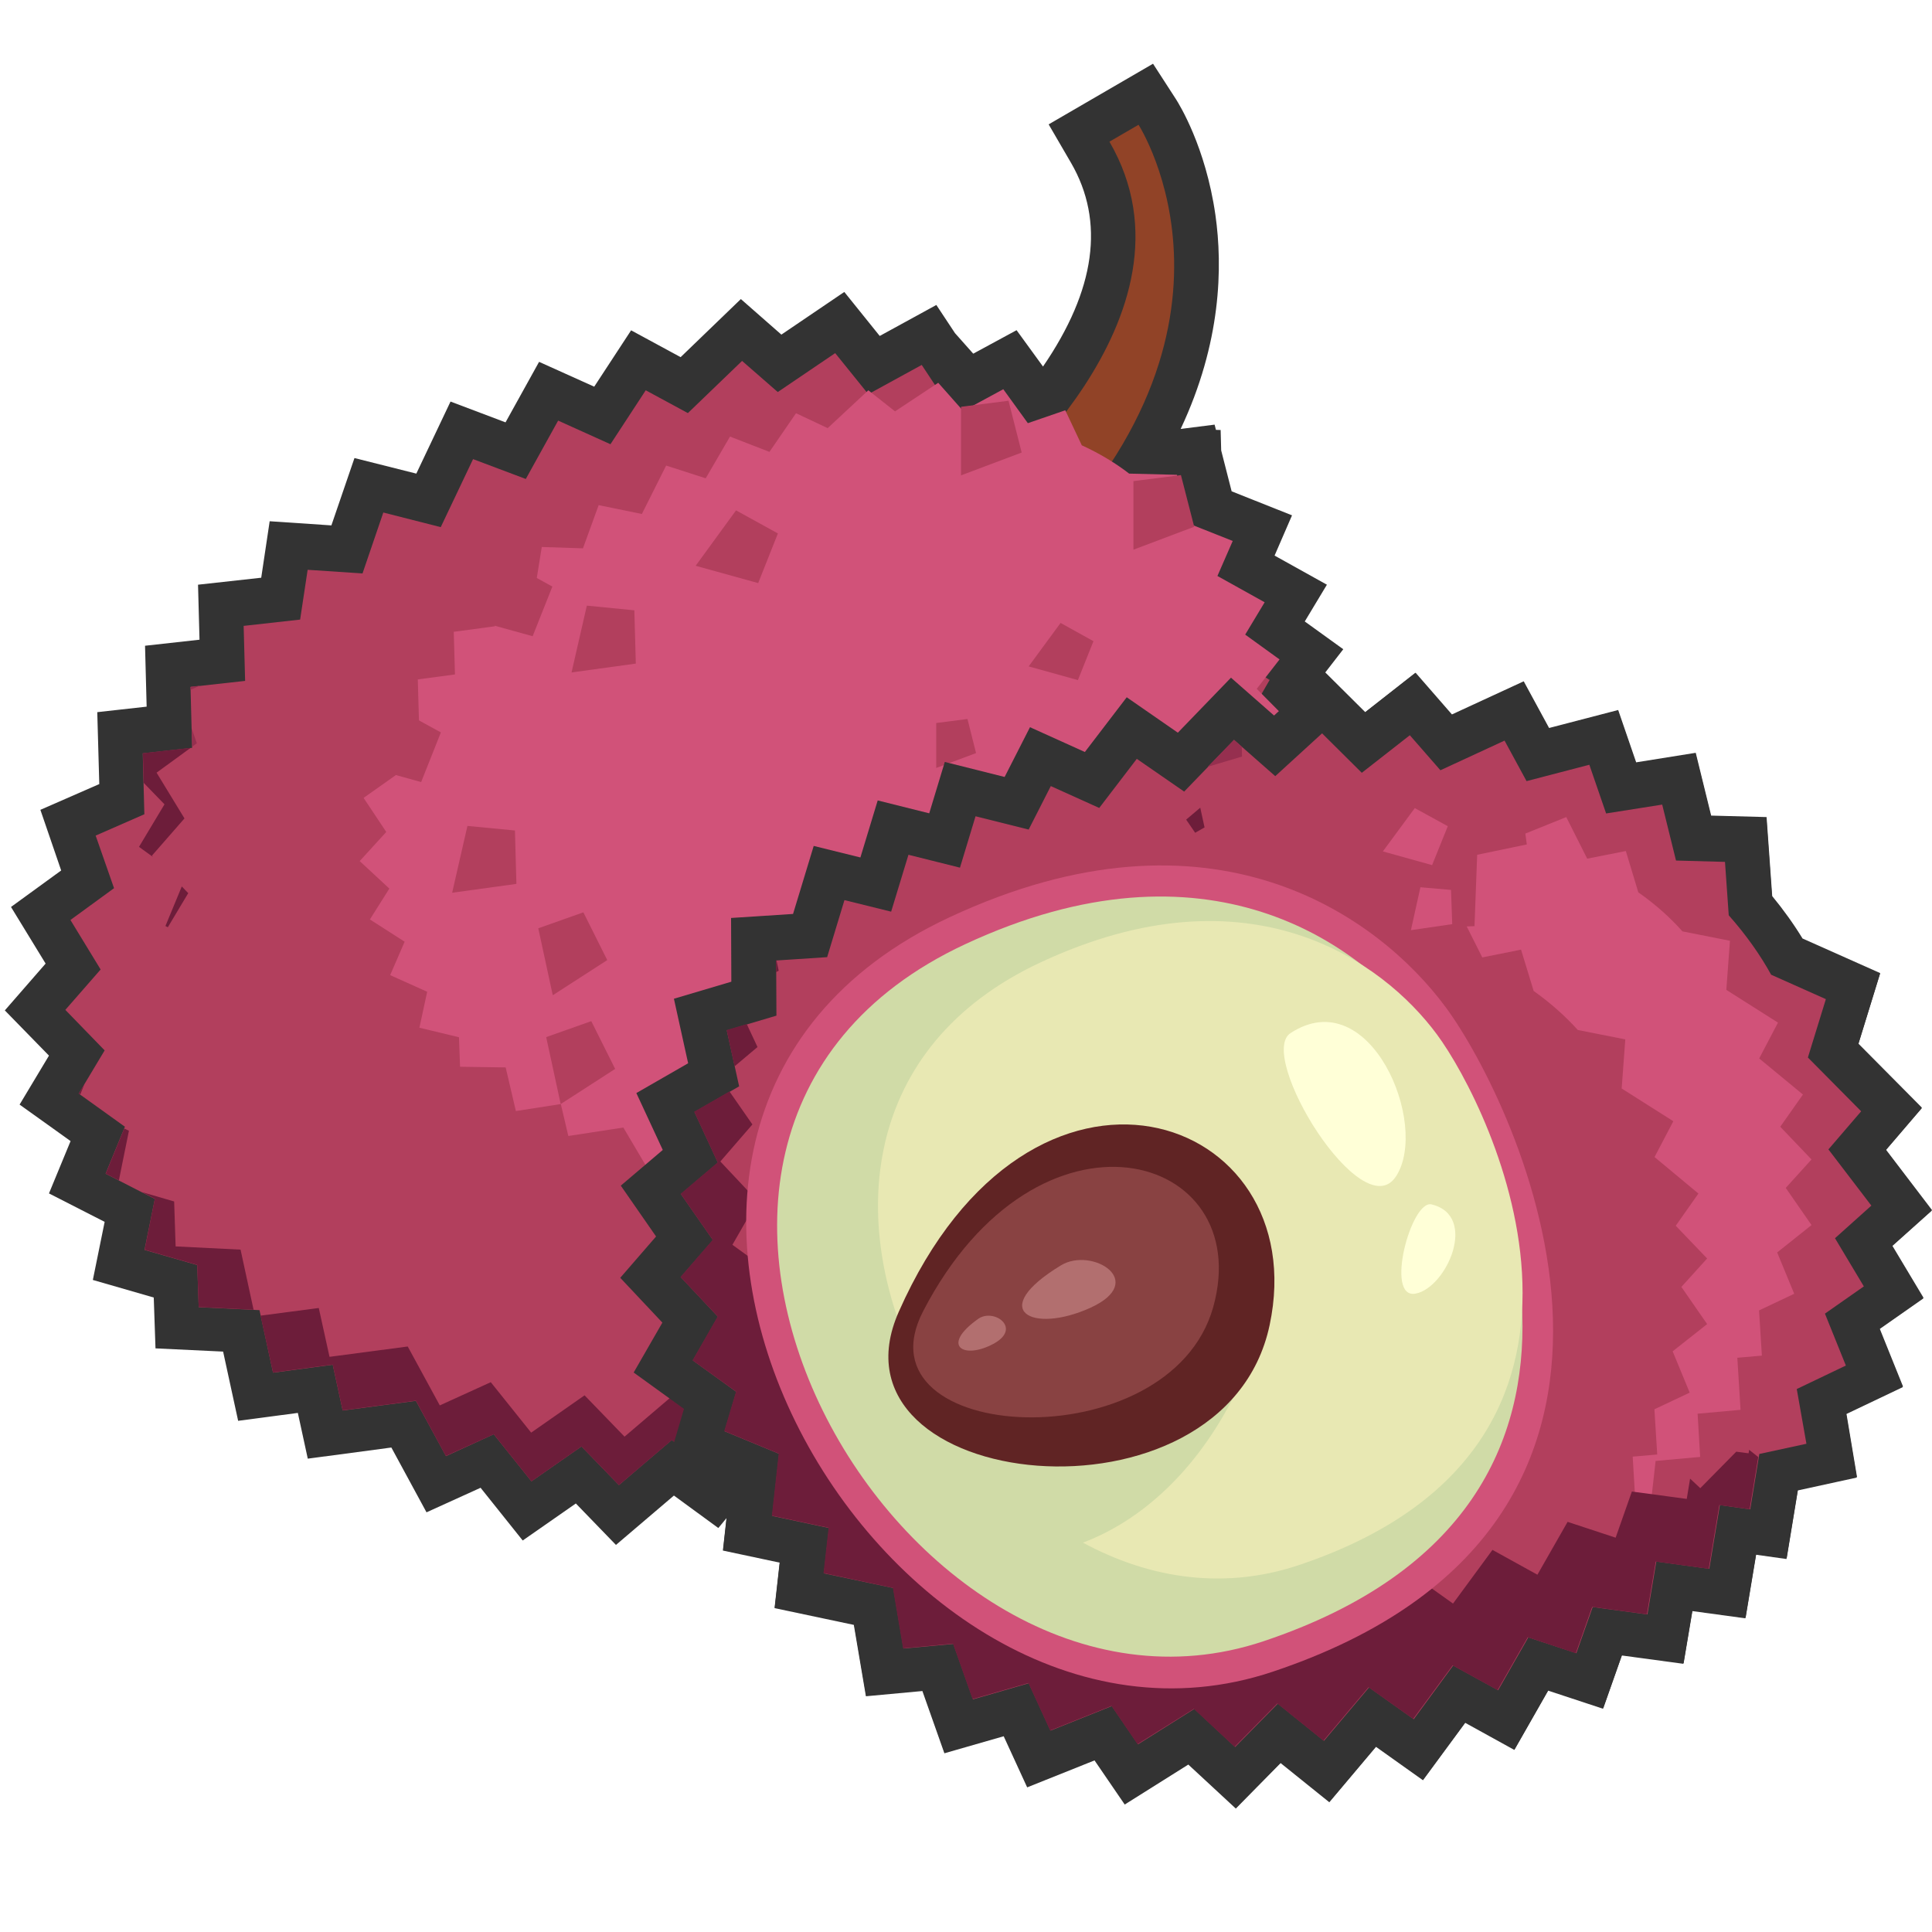 <?xml version="1.0" encoding="utf-8"?>
<!-- Generator: Adobe Illustrator 25.1.0, SVG Export Plug-In . SVG Version: 6.00 Build 0)  -->
<svg version="1.1" id="Layer_1" xmlns="http://www.w3.org/2000/svg" xmlns:xlink="http://www.w3.org/1999/xlink" x="0px" y="0px"
	 viewBox="0 0 1440 1440" style="enable-background:new 0 0 1440 1440;" xml:space="preserve">
<style type="text/css">
	.st0{fill:#333333;}
	.st1{fill:#914327;}
	.st2{fill:#B23F5D;}
	.st3{fill:#D15279;}
	.st4{fill:#962F4F;}
	.st5{fill:#6D1D3A;}
	.st6{fill:#D0DBA7;}
	.st7{fill:#E8E8B3;}
	.st8{fill:#602424;}
	.st9{fill:#894242;}
	.st10{fill:#B26F6F;}
	.st11{fill:#FFFFD7;}
</style>
<path class="st0" d="M885.9,1314.6l-47.4,29.8l-22.5-32.9l-50.2,20.1l-17.5-38.1l-44.2,12.7l-16.4-46.4l-42.1,3.9l-9-53.2
	l-59.1-12.5l3.8-33.9l-42.3-9l2.6-23.7l-6.2,7.5l-33.1-24.2l-43.2,36.8l-29.9-30.9l-39.6,27.6l-31.4-39.3l-40.3,18.3l-26.2-48.3
	l-62.3,8.3l-7.4-34.1l-44.5,5.9l-11.2-51.6l-50.4-2.4l-1.3-37.9L69.2,954l8.8-43.3l-41.5-21.2l16.1-39l-13.1-9.4l-24.9-17.8
	l21.9-36.5L3.6,753.1L34,718.2L8.2,676l37.4-27.2l-15.5-45.2L74,584.4l-1.5-53.6l36.8-4.1l-1.2-45.4l40.6-4.5l-1.1-41l47.1-5.2
	l6.3-42.1l46,3.1l17.2-50.2l46.1,11.6l25.5-53.7l41,15.5l25-45.1l41.1,18.5l27.5-42l36.9,20l44.9-43.3l30.2,26.5l46.9-31.8
	l26.4,32.8l42.2-23.1l13.9,21l13.6,15.3l32.3-17.5l19.7,27.1c39.2-57.2,46.2-108.2,20.9-151.8l-16.7-28.7l77.8-45.2l17.2,26.6
	c2.2,3.5,22,35.2,29.3,86.1c5.5,38.7,4.4,95.2-25.9,159.5l25.3-3.2l1,3.9l3.5,0.1l0.4,15.2l7.8,30.5l45,17.9l-13,30l39,21.7
	l-16.5,27.4l28.7,20.7l-13.4,17.3l29.8,29.6l37.5-29.4l27.1,31.1l53.5-24.7l18.9,34.8l51.5-13.4l13.4,39l44.4-7.1l11.5,46.8
	l41.3,1.1l4.2,58.9c8.4,10.2,16,20.8,22.6,31.6l57.9,25.8l-16.2,52.6l47.3,47.7l-26.8,31.3l34.3,45l-29.6,26.5l23.3,38.9l-32.7,22.9
	l17.4,43.2l-42.2,20.1l7.9,47.3l-44,9.6l-8.4,51.1l-22.7-3.2l-7.9,47.4l-39.6-5.4l-6.6,39.3l-45.9-6.2l-14,39.7l-40.9-13.5
	l-25.2,44.2l-36.7-20.2l-31.5,42.8l-35-24.9l-34.8,41.3l-36.3-29.2l-33.4,33.9L885.9,1314.6z"/>
<path class="st1" d="M732.5,372.4c0,0,170.1-136.7,94.4-266.8L848.6,93c0,0,101.5,157.2-92.4,335.2L732.5,372.4z"/>
<path class="st2" d="M936,661.3l31.4-30.4l-29.1-32.4l22.7-30.5l-34.1-27.5l19.4-33.7l-46.9-29.4l15.1-36.8l-54-24.7l-1.2-47.4
	l-47.6-2.8c-12.7-11-28.4-21.9-46.9-31.6l-16.3-37.7l-37.1,12.5L687,272l-39.8,21.8l-24.7-30.6l-42.8,29L553.1,269l-40.4,38.9
	l-31.4-17l-26.3,40.2L416,313.5L391.9,357l-39.3-14.8l-24.1,50.7L285.7,382l-15.5,45.4l-40.9-2.7l-5.6,37.1l-42.1,4.7l1.1,41
	l-40.7,4.5l1.2,45.4l-36.8,4.1l1.2,45.4l-36.3,15.9L85,662l-32.5,23.7L75,722.6l-26.3,30.1L78,782.9l-19.3,32.2l34.4,24.7l-14.4,35
	l36.7,18.8l-7.7,38l39.3,11.3l1.1,31.4l45.3,2.2l10.1,46.6l44.5-5.9l7.4,34.1l54.6-7.2l22.4,41.2L368,1069l28.1,35.1l37.3-26
	l27.9,28.8l39.4-33.6l28.9,21.1l33.1-40.4l39.9,17.2l21.1-42.7l43.8,15.1l20.4-50.8l41.5,11.5l16.3-49.5l40.1,6.3l9.4-46.6l40.3-1.1
	l0.6-38.1l43.4-9.1l-6.6-41.1l42-8.8l-8.1-49.5l24.1-5l-7.2-43.1l33.2-20.1L936,661.3z"/>
<path class="st3" d="M935,557.6l23.6-22.1l-21.9-22.1l17-21.9L928.1,473l14.5-24.1l-35.2-19.6l11.4-26.1l-40.6-16.1l-0.9-33.2
	l-35.7-0.9c-9.6-7.4-21.3-14.7-35.3-21.1L794,305.8l-27.9,9.6l-18.3-25.3l-29.9,16.2l-18.6-21l-32.2,21.3l-19.9-15.7l-30.3,28.2
	L593.3,308l-19.8,28.8l-29.4-11.4l-18.1,31.1l-29.5-9.5l-18.1,36.1l-32.2-6.6l-11.7,32.2l-30.7-1l-4.2,26.1l-31.7,4.3l0.9,28.7
	l-30.6,4.1l0.9,31.8l-27.7,3.7l0.9,31.8l-27.3,12l10.2,27.4L271,594.7l16.9,25.4l-19.8,21.7l22.1,20.5l-14.5,23l25.9,16.6
	l-10.8,24.9l27.6,12.4l-5.8,26.8l29.5,7.1l0.8,22l34,0.5l7.6,32.5l33.5-5.2l5.6,23.8l41-6.3l16.8,28.4l26.8-12.2l21.1,24l28-19.1
	l21,19.6l29.6-24.5l21.7,14.2l24.9-29.1l30,11.2l15.8-30.4l33,9.6l15.3-36.1l31.2,7.1l12.2-35.1l30.1,3.5l7.1-32.9l30.3-1.7
	l0.5-26.8l32.6-7.4l-5-28.7l31.5-7.1l-6.1-34.6l18.1-4.1l-5.4-30l24.9-14.9L935,557.6z"/>
<g>
	<polygon class="st4" points="949.7,583 960.9,567.9 937.6,549.1 933.2,553.3 	"/>
	<polygon class="st4" points="946.1,506.7 945,506 945.9,507.1 	"/>
	<polygon class="st4" points="142.9,543 143.3,556.5 146.7,554 	"/>
	<polygon class="st4" points="149,511.1 142.1,511.9 142.1,514.1 	"/>
	<g>
		<polygon class="st5" points="913.9,681.9 908.8,650.5 906.2,651.1 911.3,682.4 		"/>
		<polygon class="st5" points="948.8,632.7 944.2,605.1 938.3,598.4 940.6,595.2 921.8,606.7 926.9,637.3 		"/>
		<polygon class="st5" points="107.1,583.5 122.6,599.5 103.6,631.2 114.1,638.8 113.2,637.8 137.5,610 116.7,575.9 142.1,557.4 
			106.5,561.4 		"/>
		<polygon class="st5" points="941.3,707.7 941.4,708.2 942.6,707.4 		"/>
		<polygon class="st5" points="125.1,691.1 140.3,665.7 135.5,660.7 123.3,690.2 		"/>
		<polygon class="st5" points="58.7,815.1 59.8,815.8 63,807.9 		"/>
		<polygon class="st5" points="907.1,769.6 905.2,770 912.3,813.8 866,823.6 865.3,864.3 822.3,865.4 812.4,914.2 835.5,913.6 
			836.2,875.5 879.5,866.4 872.9,825.3 914.8,816.6 		"/>
		<polygon class="st5" points="769.4,908.5 753.7,956.2 785.8,961.3 795.3,914.7 806.9,914.4 		"/>
		<polygon class="st5" points="96.1,842.8 92.6,841.1 78.8,874.8 88.6,879.8 		"/>
		<polygon class="st5" points="707.7,949 689.8,993.5 729.5,1004.5 744.4,959.2 		"/>
		<polygon class="st5" points="179.3,931.4 130.9,929 129.8,895.5 105.7,888.5 115.4,893.5 107.8,931.5 147,942.8 148.1,974.2 
			189,976.2 		"/>
		<polygon class="st5" points="639,987.1 616.6,1032.7 573.9,1014.4 538.5,1057.5 507.6,1034.9 465.5,1070.8 435.7,1040 
			395.9,1067.8 365.8,1030.2 327.8,1047.5 303.9,1003.6 245.6,1011.3 237.6,974.9 194.2,980.6 203.5,1023 248,1017.1 255.4,1051.2 
			310,1044 332.3,1085.2 368,1069 396.1,1104.1 433.4,1078.1 461.3,1106.9 500.7,1073.4 529.6,1094.5 562.7,1054.1 602.7,1071.3 
			623.7,1028.6 667.6,1043.7 684.1,1002.7 		"/>
	</g>
</g>
<polygon class="st2" points="417.9,822.9 458.5,796.7 440.7,761.1 407.1,773 "/>
<polygon class="st2" points="412,741.8 452.6,715.6 434.8,680 401.2,691.9 "/>
<polygon class="st2" points="844.8,409.7 890.1,392.6 880.2,354.1 844.8,358.6 "/>
<polygon class="st2" points="716.3,354.3 761.5,337.3 751.7,298.7 716.3,303.2 "/>
<polygon class="st2" points="697.8,572.4 727.5,561.3 721.1,535.9 697.8,538.9 "/>
<polygon class="st2" points="337,665.4 384.9,658.8 383.8,619 348.4,615.6 "/>
<polygon class="st2" points="426,501.2 473.9,494.6 472.8,454.9 437.4,451.4 "/>
<polygon class="st2" points="350.4,461.3 397,474.2 411.7,437.2 380.5,420 "/>
<polygon class="st2" points="518.5,421.7 565.1,434.6 579.8,397.6 548.6,380.4 "/>
<polygon class="st2" points="766.7,496.7 803.4,506.9 815,477.9 790.5,464.3 "/>
<polygon class="st2" points="267.3,570 313.9,582.9 328.6,545.9 297.4,528.8 "/>
<path class="st0" d="M885.7,1315.2l-47.4,29.8l-22.5-32.9l-50.2,20.1l-17.5-38.1l-44.2,12.7l-16.4-46.4l-42.1,3.9l-9-53.2
	l-59.1-12.5l3.8-33.9l-42.3-9l5.7-51.4l-45.2-18.7l10.5-35.5l-37.5-27.1l21.4-37.2l-31.4-33.4l26.7-30.8l-26.3-37.9l31.3-26.6
	l-19.7-42.4l38.6-22.2l-10.6-48.1l42.8-12.7l-0.2-47.5l46.2-3l15.4-50.7l34.8,8.6l12.9-42.5l38.4,9.6l11.6-38.3l44.6,11.2l18.9-37.1
	l40.9,18.5l31.2-40.8l38.1,26.4l39.6-41l32.1,28.2l36.3-33.1l31.2,31l37.5-29.4L1082,533l53.5-24.7l18.9,34.8l51.5-13.4l13.4,39
	l44.4-7.1l11.5,46.8l41.3,1.1l4.2,58.9c8.4,10.2,16,20.8,22.6,31.6l57.9,25.8l-16.2,52.6l47.3,47.7l-26.8,31.3l34.3,45l-29.6,26.5
	l23.3,38.9l-32.7,22.9l17.4,43.2l-42.2,20.1l7.9,47.3l-44,9.6l-8.4,51.1l-22.7-3.2l-7.9,47.4l-39.6-5.4l-6.6,39.3l-45.9-6.2
	l-14,39.7l-40.9-13.5l-25.2,44.2l-36.6-20.2l-31.5,42.8l-35-24.9l-34.8,41.3l-36.3-29.2l-33.4,33.9L885.7,1315.2z"/>
<g>
	<path class="st2" d="M1339.2,1035.3l36.6-17.5l-15.6-38.7l29-20.3l-21.5-35.9l27.1-24.3l-32-41.9l24.4-28.4l-39.7-40.1l13.4-43.5
		l-40.8-18.2c-7.8-14.2-18.3-29.3-31.6-44.3l-2.8-39.8l-36.5-1l-10.3-41.7l-41.8,6.6l-12.5-36.3l-46.8,12.2l-16.4-30.2l-47.8,22.1
		l-22.8-26.1l-35.8,28l-29.6-29.4l-34.9,31.9l-30.7-27l-37.2,38.5l-35.3-24.4l-28,36.6l-36.1-16.3l-16.5,32.4l-39.6-9.9l-11.6,38.3
		l-38.4-9.6l-12.9,42.4l-34.8-8.6l-12.9,42.5l-38,2.5l0.2,41.1l-37,11l9.2,41.7l-33.3,19.1l17.5,37.8l-27.6,23.4l23.9,34.3l-24,27.6
		l27.7,29.5l-18.7,32.6l32.4,23.4l-8.7,29.4l40.6,16.8l-5.1,46.3l42.3,9l-3.8,33.8l51.7,10.9l7.6,45.1l37.2-3.4l14.6,41.3l41.6-12
		l16.2,35.3l45.7-18.3l19.5,28.5l42-26.4l30.4,28.4l31.8-32.3l34.4,27.7l33.6-39.8l33.3,23.7l29.4-40l33.5,18.4l22.5-39.4l35.8,11.8
		l12.2-34.4l40.8,5.5l6.6-39.4l39.5,5.4l7.9-47.5l22.6,3.2l6.8-41.3l35.1-7.6L1339.2,1035.3z"/>
	<g>
		<path class="st3" d="M1311.2,788.9l14-26.7l-38.5-24.4l2.7-36.6l-35.4-7c-8.7-9.8-19.6-19.8-32.9-29.1l-9.3-30.8L1183,640
			l-15.6-31l-30.5,12.3l1.1,8.1l-37,7.7l-2,53.2l-5.8,0.2l11.6,23.1l28.9-5.8l9.4,30.8c13.2,9.4,24.2,19.4,32.9,29.1l35.4,7
			l-2.7,36.6l38.5,24.4l-14,26.7l32.7,27.2l-16.9,24l23.4,24.4l-19.2,21.2l19.2,27.7l-25.7,20.3l12.7,30.8l-26.3,12.4l2.1,33.7
			l-18.3,1.6l1.9,31.4l11.9,1.1l3.3-29.3l33.2-3l-1.9-32.2l32-2.9l-2.4-38.8l18.3-1.6l-2.1-33.7l26.2-12.4l-12.7-30.8l25.6-20.4
			l-19.2-27.7l19.2-21.2l-23.3-24.4l16.9-24L1311.2,788.9z"/>
	</g>
	<g>
		<polygon class="st4" points="925.7,563.9 925.6,556.6 919.7,551.4 900.2,571.5 		"/>
		<g>
			<polygon class="st5" points="894.6,602 884.1,610.9 890.8,620.7 897.8,616.7 			"/>
			<polygon class="st5" points="578.4,724.6 580.4,723.5 578.7,715.6 578.4,715.6 			"/>
			<polygon class="st5" points="564.6,780.4 556.6,763.3 541.6,767.7 547.5,794.8 			"/>
			<polygon class="st5" points="1303.3,1083.2 1294.1,1082 1267.3,1109.2 1259.7,1102.1 1257.2,1117.2 1216.3,1111.7 1204.2,1146.1 
				1168.4,1134.3 1145.9,1173.7 1112.4,1155.2 1083,1195.2 1049.7,1171.5 1016.1,1211.4 981.7,1183.7 949.9,1216 919.5,1187.6 
				877.5,1214 858,1185.5 812.4,1203.7 796.1,1168.4 754.6,1180.4 740,1139.1 702.8,1142.5 695.2,1097.5 643.5,1086.5 647.2,1052.7 
				605,1043.7 610.1,997.4 569.5,980.6 578.2,951.2 545.9,927.8 564.6,895.2 536.9,865.7 560.8,838.1 543.7,813.5 517.4,828.6 
				534.9,866.4 507.3,889.8 531.2,924.1 507.2,951.8 534.9,981.2 516.2,1013.9 548.6,1037.2 539.8,1066.6 580.4,1083.4 
				575.3,1129.7 617.6,1138.7 613.8,1172.5 665.5,1183.5 673.1,1228.6 710.3,1225.1 724.9,1266.4 766.5,1254.4 782.7,1289.8 
				828.4,1271.5 847.8,1300 889.8,1273.7 920.2,1302 952,1269.7 986.4,1297.4 1020,1257.6 1053.3,1281.2 1082.7,1241.3 
				1116.2,1259.7 1138.7,1220.3 1174.5,1232.2 1186.7,1197.7 1227.5,1203.2 1234.1,1163.9 1273.6,1169.3 1281.5,1121.8 
				1304.1,1124.9 1310.5,1086 1303.7,1080.6 			"/>
		</g>
	</g>
	<path class="st3" d="M948.6,1246c-291.6,97.5-576.3-405.9-240.7-562.4c195.2-91.1,319.3-1,369.7,67.2
		C1129,820.3,1282.1,1134.4,948.6,1246z"/>
	<path class="st6" d="M941.7,1223.3c-269.3,90.1-532.3-375-222.4-519.5c180.3-84.1,295-0.9,341.6,62.1
		C1108.4,830,1249.8,1120.2,941.7,1223.3z"/>
	<path class="st7" d="M967.9,1166.6C735,1244.5,507.5,842.3,775.6,717.3c155.9-72.8,255.1-0.8,295.4,53.7
		C1112,826.4,1234.3,1077.4,967.9,1166.6z"/>
	<path class="st6" d="M929.2,1020.2c-108.8,257.1-429.2,124.6-178-124.6L929.2,1020.2z"/>
	<path class="st8" d="M669.9,977.7c-59.6,134.5,242.8,168.1,276.4,10C979.9,829.6,768.6,754.8,669.9,977.7z"/>
	<path class="st9" d="M688.1,977.2c-51.8,99.6,183.9,112.6,216.2-3.1C936.5,858.3,773.8,812.1,688.1,977.2z"/>
	<path class="st10" d="M790.8,943.1c23-14,65.3,11.9,21.8,31.7C769,994.5,735.4,976.7,790.8,943.1z"/>
	<path class="st10" d="M729.1,983c11.7-8.3,33.2,7.1,11,18.8C718,1013.5,700.9,1003,729.1,983z"/>
	<polygon class="st3" points="1030.7,634.6 1067.4,644.8 1079.1,615.8 1054.5,602.3 	"/>
	<polygon class="st3" points="1051.6,693.3 1082.4,688.8 1081.5,663.3 1058.7,661.3 	"/>
	<polygon class="st2" points="777.2,641.3 808,636.9 807.1,611.4 784.3,609.4 	"/>
	<path class="st11" d="M961.9,770c-25.6,16.7,53.4,145.4,78.6,106.8C1065.7,838.2,1021.2,731.4,961.9,770z"/>
	<path class="st11" d="M1067,897.7c-15.2-3.7-35.1,70.7-12,66.5C1078.1,960,1102.1,906.1,1067,897.7z"/>
</g>
</svg>
